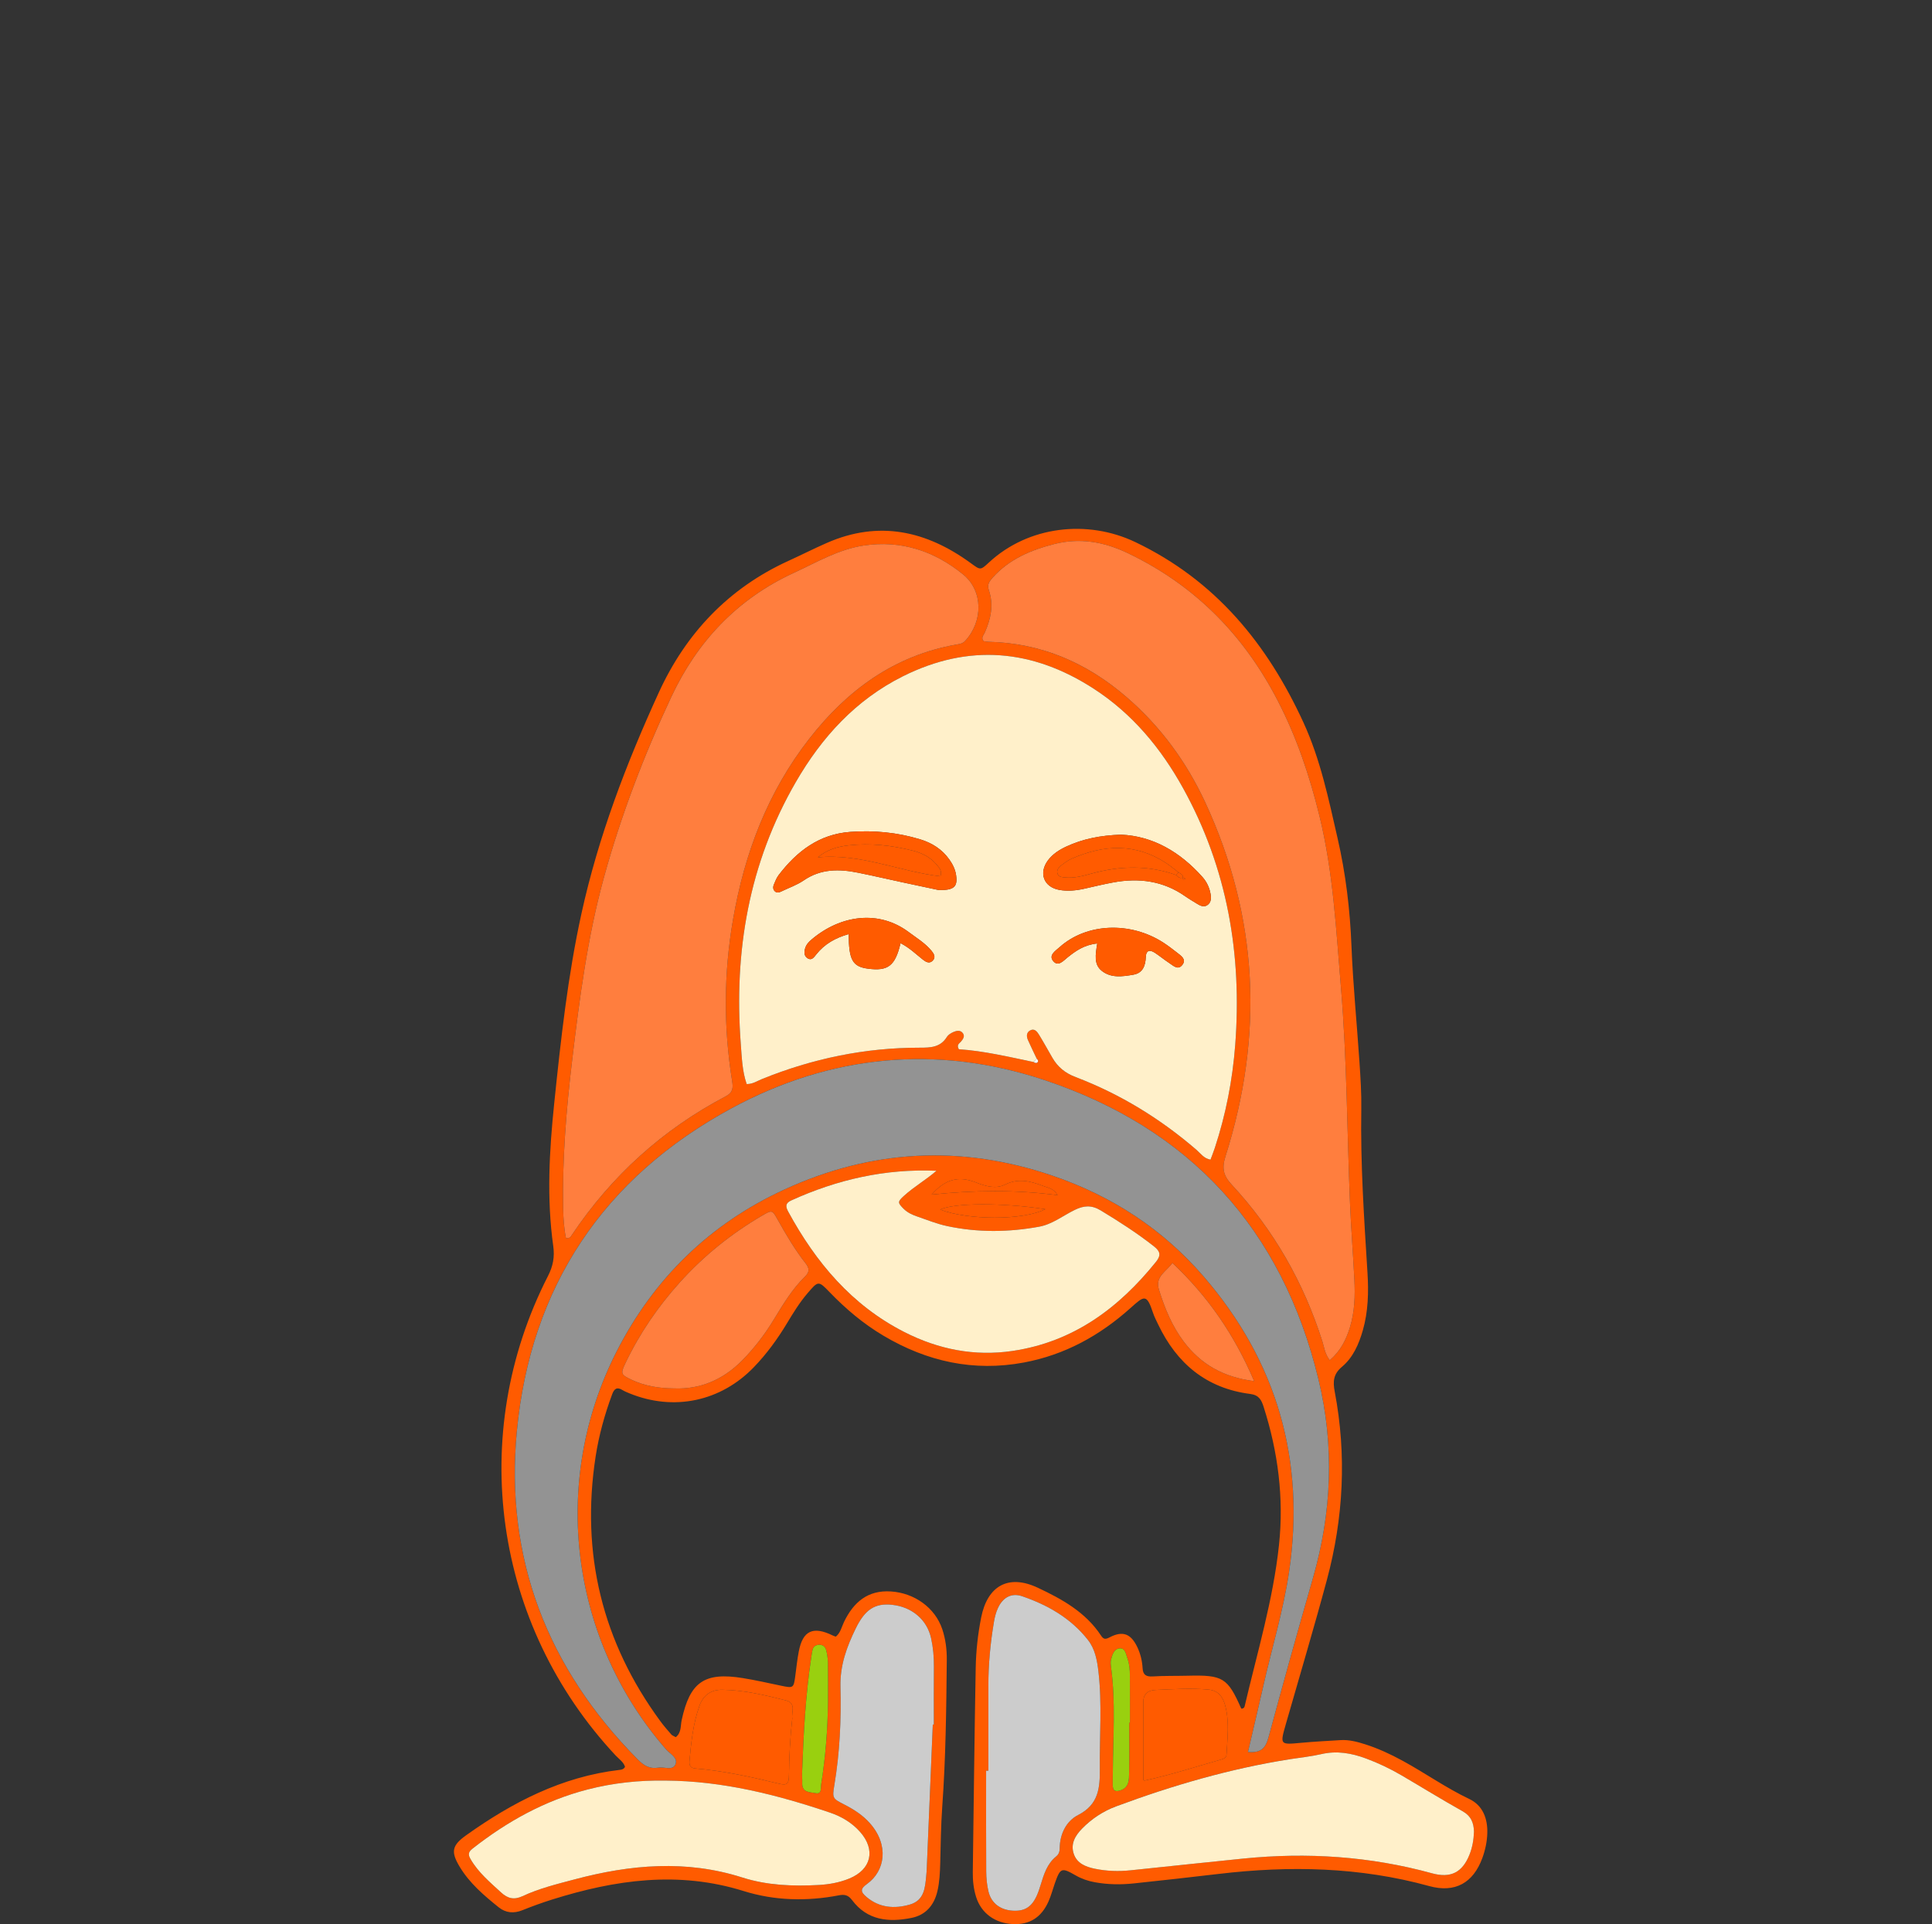 <svg xmlns="http://www.w3.org/2000/svg" viewBox="0 0 2515.45 2505.59"><rect x="0" y="0" width="2515.45" height="2505.59" fill="#333333" stroke="none"/><defs><style>      .cls-1 {        fill: #ccc;      }      .cls-1, .cls-2, .cls-3, .cls-4, .cls-5, .cls-6, .cls-7, .cls-8 {        stroke-width: 0px;      }      .cls-2 {        fill: #99d00f;      }      .cls-3 {        fill: none;      }      .cls-4 {        fill: #fff0ca;      }      .cls-5 {        fill: #fffdfc;      }      .cls-6 {        fill: #ff5b00;      }      .cls-7 {        fill: #939393;      }      .cls-8 {        fill: #ff7e3e;      }    </style></defs><g id="Capa_6" data-name="Capa 6"><g><path class="cls-6" d="M813.81,2300.86c-1.9-6.46-7.9-10.26-12.38-15.05-158.71-170.07-193.79-417.15-87.99-624.16,6.59-12.89,8.88-24.81,6.89-39-8.71-62.03-5.14-124.27,1.27-186.07,8.59-82.82,17.6-165.66,35.52-247.26,21.95-99.96,58.25-194.89,100.58-287.44,35.18-76.93,90.66-135.86,168.81-171.52,16.77-7.65,33.22-16,50.09-23.4,67.57-29.63,129.32-15.85,186.92,26.03,13.04,9.48,12.67,10,24.24-.7,51-47.16,127.8-56.37,190.73-26.24,103.97,49.79,171.46,132.2,218.58,234.75,22.22,48.35,32.72,99.66,44.48,150.88,10.59,46.11,16.16,92.63,18.04,139.93,2,50.48,7.06,100.83,10.41,151.26,1.36,20.44,2.73,40.96,2.39,61.42-1.18,71.14,3.62,142.01,8.05,212.92,1.59,25.36,1,50.55-6.07,75.19-5.16,18.01-12.73,35.33-27.1,47.38-11.37,9.54-11.97,19.27-9.49,32.28,15.74,82.62,11.48,164.67-10.28,245.62-16.83,62.62-35.43,124.77-53.26,187.12-7.86,27.48-7.9,27.25,20.05,24.63,16.95-1.59,33.98-2.41,50.97-3.49,11.12-.7,21.7,2.12,32.14,5.43,16.98,5.38,33.04,12.88,48.68,21.39,29.34,15.98,56.6,35.42,86.95,49.84,17.52,8.32,24.02,25.46,23.43,44.64-.34,10.96-2.61,21.68-6.37,32.03-11.85,32.62-35.57,46.02-69.24,36.73-90.42-24.95-181.98-26.77-274.39-15.8-36.62,4.35-73.29,8.37-109.96,12.3-17.04,1.83-34.08,1.6-51.04-1.48-8.85-1.61-17.16-4.45-24.93-8.91-18.41-10.57-19.97-10.01-27.17,10.4-2.72,7.72-4.76,15.72-8.05,23.18-9.32,21.18-24.8,30.85-46.58,29.81-23.2-1.11-41.17-14.12-47.82-35.32-3.28-10.46-4.48-21.37-4.33-32.38,1.22-88.79,2.17-177.58,3.81-266.35.4-21.82,2.83-43.64,7.08-65.12,8.25-41.65,35.7-56.69,73.68-38.85,31.59,14.84,62.23,31.78,82.3,62.18,3.25,4.93,5.53,5.46,11.28,2.45,17.01-8.9,27.63-4.81,35.98,12.55,4.18,8.7,6.41,18.04,6.96,27.66.5,8.84,4.79,11.22,13.33,10.69,14.98-.93,30.04-.55,45.07-.92,46.23-1.15,52.27,2.51,70.07,42.86,2.17.07,3.88-.89,4.37-2.96,16.32-69.75,37.13-138.61,44.74-210.12,6.52-61.26-1.23-121.31-20.02-179.96-2.8-8.75-5.93-15.27-17.36-16.73-57.12-7.26-95.81-39.72-120.09-90.81-2.34-4.93-4.9-9.83-6.6-14.99-8.3-25.09-11.44-22.09-29.34-6.02-39.92,35.82-85.51,60.92-138.67,70.87-65.49,12.26-126.18-1.24-182.91-34.9-26.02-15.44-48.94-34.76-69.92-56.51-14.79-15.33-14.89-15.2-29.08,1.41-10.26,12-18.46,25.4-26.56,38.86-12.37,20.56-26.42,39.85-43.08,57.15-43.1,44.76-104.33,57.67-161.85,34.22-3.16-1.29-6.38-2.57-9.27-4.34-7.18-4.38-10.71-1.94-13.47,5.52-9.75,26.35-17.26,53.33-21.52,81.04-19.47,126.41,8.54,241.37,84.24,344.57,4.43,6.04,9.38,11.73,14.31,17.38,1.25,1.43,3.39,2.07,5.79,3.46,7.46-5.7,6.09-14.65,7.67-22,10.71-49.73,29.41-63.02,79.53-54.94,16.83,2.72,33.49,6.52,50.2,10.01,15.61,3.26,16.1,2.98,18.16-12.31,1.45-10.83,2.57-21.72,4.63-32.44,5.2-27.13,18.71-33.28,44.34-20.64,1.17.58,2.46.92,3.87,1.43,6.19-4.96,7.54-12.74,10.76-19.36,12.4-25.51,30.73-41.41,60.91-39.49,30.86,1.96,57.62,21.33,66.93,49.14,4.37,13.06,6.02,26.65,5.88,40.38-.64,63.53-1.34,127.04-5.89,190.46-1.76,24.51-2,49.13-2.65,73.71-.33,12.33-.86,24.65-3.68,36.64-4.26,18.08-14.96,30.97-33.6,34.75-29.69,6.02-57.57,3.44-77.48-23.12-5.01-6.68-9.83-7.7-17.35-6.24-41.67,8.05-83.78,6.94-123.77-5.57-85.04-26.59-167.39-14.74-249.55,11.07-13.01,4.09-25.87,8.75-38.52,13.85-11.25,4.54-21.73,3.59-30.89-3.76-19.19-15.4-37.94-31.35-50.86-52.86-11.75-19.56-10.09-27.75,8.56-41.03,60.26-42.91,124.58-76.26,199.41-85.02,2.57-.3,5.37-.59,7.33-3.91ZM1345.77,1382.96c1.66,1,3.61,1.88,5.1.27,1.6-1.73.1-3.33-1.13-4.72-3.78-8.01-7.68-15.96-11.28-24.04-2.1-4.72-2.33-9.84,2.73-12.64,5.55-3.07,9.04,1.38,11.5,5.38,6.07,9.87,11.65,20.04,17.45,30.08,7.03,12.18,16.63,20.05,30.43,25.3,57.9,22.05,110.06,54.07,157.04,94.55,5.49,4.73,9.82,11.48,18.46,12.93,1.9-5.16,3.92-10.16,5.6-15.27,14.36-43.64,23.08-88.47,26.57-134.2,8.97-117.71-10.2-229.93-67.79-334.11-28.8-52.1-66.14-97.14-116.52-129.74-79.62-51.52-162.7-59.03-248.55-16-61.28,30.71-105.49,79.26-139.25,137.64-61.14,105.74-80.79,220.57-71.62,341.17,1.33,17.43,1.81,35.2,7.66,52.07,7.81.13,13.57-3.94,19.77-6.46,65.88-26.75,134.3-40.97,205.45-40.9,14.14.01,27-.3,35.43-14.01,1.66-2.7,5-4.78,8.01-6.16,4.41-2.02,9.71-3.28,12.98,1.54,2.66,3.91.01,7.65-2.81,10.9-1.98,2.29-5.88,3.98-2.57,9.76,32.34,2.16,64.76,9.83,97.35,16.65ZM1624.85,2281.4c17.62,1.7,23.17-5.9,26.73-19.04,18.75-69.15,37.91-138.2,57.75-207.05,24.73-85.84,28.26-172.44,7.31-259.11-47.29-195.65-167.49-327.17-357.85-390.11-139.38-46.08-277.53-32.72-406.63,37.25-166.24,90.1-261.31,232.04-279.2,420.15-15.79,165.91,39.84,308.93,157.37,427.6,7.81,7.89,15.59,12.72,26.73,10.72,7.59-1.36,18.4,4.19,22.23-3.97,4.1-8.74-6.8-13.77-11.85-19.55-123.53-141.3-152.39-346.45-64.55-518.54,48.48-94.99,121.22-166.06,218.33-210.76,113.63-52.31,229.96-58.59,348.79-18.15,77.45,26.36,143.77,69.59,197.03,131.26,95.69,110.81,132.68,239.53,111.37,384.46-7.45,50.69-22.54,99.79-33.78,149.7-6.27,27.83-12.89,55.58-19.78,85.15ZM736.85,1612.12c5.37.89,6.47-2.15,7.84-4.2,51.62-76.98,118.33-137.28,200.32-180.41,9.73-5.12,9.55-11.49,8.16-20.11-11.29-70.05-10.87-140.13,1.21-210,14.87-86.04,45.13-165.89,99.21-235.32,49.41-63.43,110.91-108.65,192.04-122.81,4.02-.7,7.78-1.26,10.91-4.63,23.51-25.3,23.72-65.11-2.46-86.5-37.43-30.59-80.86-45.12-129.68-37.74-32.93,4.98-61.44,21.99-91.15,35.7-73.37,33.86-125.47,89.27-159.22,161.35-35.62,76.05-65.59,154.52-87.87,235.65-21.4,77.91-31.74,157.77-41.27,237.81-7.6,63.83-12.87,127.7-11.7,192.01.24,13.38,1.11,26.67,3.65,39.21ZM1731.35,1771.26c14.16-12.24,21.26-26.76,26.15-42.48,6.38-20.5,6.94-41.69,5.87-62.89-1.65-32.72-4.25-65.4-5.63-98.13-3.96-94.08-3.93-188.24-11.86-282.25-6.31-74.8-9.93-149.45-27.94-222.96-12.76-52.09-29.47-101.87-54.01-149.55-44.33-86.12-108.43-151.24-196.25-193.04-30.9-14.71-62.24-19.95-95.38-11.43-30.12,7.74-58.19,19.53-79.67,43.44-4.38,4.87-7.67,9.17-5.25,16.2,6.63,19.27,2.77,37.64-5.25,55.63-1.49,3.34-5.27,6.68-1.42,11.11,1.85.27,3.85.77,5.87.81,69.22,1.51,128.68,27.5,180.5,72.3,44.06,38.1,77.78,84.26,102.16,136.85,69.52,149.92,76.12,303.91,26.41,460.63-5.05,15.92-2.94,25.27,8.2,37.29,54.62,58.93,93.55,127.25,117.86,203.91,2.44,7.7,3.17,16.15,9.65,24.56ZM1219.26,1524.56c-66.62-2.91-129.2,11.38-189.1,38.63-7.85,3.57-7.44,8.08-3.91,14.56,36,66.18,82.81,122.02,151.19,156.81,44.35,22.57,91.33,31.95,140.96,24.59,78.94-11.7,137.95-55.5,186.68-116.03,6.79-8.44,5.62-13.62-2.38-19.93-22.04-17.39-45.53-32.45-69.53-46.98-12.14-7.35-22.13-6.41-33.9-.66-15.3,7.47-29.17,18.66-46.15,21.79-39.92,7.35-80.1,7.76-119.93-.75-13.28-2.84-26.08-8.03-38.98-12.48-6.43-2.22-12.61-5.01-17.66-10-8.16-8.07-7.99-9.31.72-17.2,13.01-11.79,28.31-20.48,41.99-32.35ZM1919.11,2385.28c-.28-11.57-3.76-20.59-14.99-26.85-26.82-14.97-52.94-31.18-79.46-46.69-14.75-8.62-30.11-15.96-46.19-21.91-18.95-7.01-37.9-10.35-58.09-5.69-13.26,3.06-26.92,4.45-40.4,6.56-77.84,12.22-153.08,34.06-226.79,61.48-16.8,6.25-31.65,16.02-44.24,28.85-8.99,9.15-15.45,19.96-10.89,33.17,4.25,12.31,15.51,16.74,27.17,19.16,15.47,3.22,31.17,3.7,46.91,2.07,48.89-5.09,97.76-10.34,146.66-15.26,83.03-8.36,165-2.99,245.67,19.18,24.23,6.66,39.45-1.04,48.69-24.09,3.86-9.63,5.58-19.67,5.93-29.99ZM866.65,2318.63c-34.36-.58-68.18,2.99-101.48,11.56-55.82,14.37-104.88,41.69-149.95,77.04-5.75,4.51-5.86,7.96-2.62,13.58,10.11,17.53,25.37,30.19,39.93,43.62,8.54,7.88,16.9,9.8,27.81,4.7,21.72-10.17,45.04-15.8,68.12-21.93,72.45-19.23,144.79-25.72,218.04-2.36,32.01,10.21,65.78,11.62,99.45,9.74,13.75-.77,27.15-3.18,39.88-8.43,28.63-11.79,34.57-37.33,14.08-60.57-10.64-12.07-24.24-20.16-39.24-25.23-69.46-23.49-140.09-41.24-214.03-41.72ZM1286.85,2305.79c-.98,0-1.96,0-2.94,0,0,43.68-.16,87.37.13,131.05.06,8.81.88,17.83,2.97,26.37,3.7,15.14,15.36,23.78,31.28,24.81,15.83,1.03,25.06-4.72,31.88-20.2,1.92-4.36,3.4-8.93,4.79-13.5,4.2-13.77,8.43-27.54,20.29-37.06,3.61-2.9,4.42-6.59,4.48-10.83.26-18.62,8.73-35.15,23.9-42.92,26.81-13.72,28.6-35.15,28.32-60.74-.47-42.29,3.15-84.61-1.88-126.86-1.72-14.45-4.48-28.76-13.49-40.29-22.15-28.33-52.31-45.57-85.65-57-14.21-4.87-25.38,1.69-31.68,15.45-2.52,5.5-4.07,11.6-5.09,17.6-4.69,27.63-7.33,55.47-7.32,83.53.01,36.86,0,73.73,0,110.59ZM1214.5,2245.69c.46,0,.93,0,1.39-.01,0-25.26-.15-50.52.07-75.78.11-12.37-1.03-24.6-3.66-36.62-5.31-24.22-24.91-40.8-50.82-43.56-22.25-2.37-35.24,6.02-47.36,30.89-11.66,23.92-20.54,47.9-19.83,75.84,1.09,42.94-.88,85.99-8.05,128.62-2.83,16.83-1.91,17.08,13.33,24.91,12.24,6.29,23.69,13.65,32.9,24,25.39,28.51,20.01,62.4-3.58,79.24-9.01,6.44-8.7,10.3-.38,17.23,16.68,13.9,36.07,15.38,56.04,9.65,19.03-5.46,19.96-22.09,21.46-37.96.19-2.04.43-4.08.52-6.12,2.67-63.44,5.32-126.88,7.98-190.33ZM878.26,1807.98c32.93,1.27,62.96-11.09,87.8-36.24,15.9-16.1,29.58-33.96,41.34-53.28,12.07-19.84,23.99-39.85,40.74-56.23,6.26-6.12,5.71-10.83.6-17.37-13.91-17.77-25.34-37.2-36.33-56.89-6.96-12.46-7.29-12.55-19.79-5.24-40.38,23.6-76.45,52.57-107.73,87.38-28.45,31.67-52.28,66.51-70.61,104.99-6.5,13.66-5.97,14.93,7.82,21.47,16.95,8.03,34.97,11.31,56.16,11.4ZM1031.54,2237.69c-1.38-8.24,5.71-19.9-8.52-23.52-27.09-6.89-54.29-13.37-82.48-13.81-14.78-.23-24.85,7.03-29.74,20.59-8.38,23.29-10.91,47.76-13.1,72.24-.5,5.57,1.18,9.11,7.48,9.64,36.8,3.11,72.73,10.97,108.53,19.71,10.97,2.68,13.34.77,13.51-11.07.34-24.58,1.5-49.09,4.32-73.79ZM1488.72,2318.03c.44.16,1.13.67,1.67.55,33.89-7.35,66.86-18.06,100.17-27.56,3.6-1.02,6.16-2.56,6.38-6.61,1.16-21.73,4.04-43.51-2.17-65-3.12-10.79-9.5-18.17-21.16-19.25-23.14-2.14-46.33-.53-69.44.48-8.19.36-15.62,4.38-15.54,15.31.24,34,.09,68.01.09,102.08ZM1632.91,1798.49c-25.86-60.59-60.23-110.41-106.4-153.87-8.34,11.49-22.9,17.62-17.54,34.81,7.55,24.23,17.05,47.49,32.48,67.86,21.99,29.03,50.97,45.99,91.47,51.19ZM1078.06,2215.91c0-17.06.18-34.12-.11-51.17-.09-5.39-.98-10.88-2.33-16.11-1.08-4.19-4.37-7-9.05-6.81-4.44.18-7.83,2.22-8.77,6.96-.66,3.34-1.17,6.72-1.68,10.09-7.36,49.33-9.96,99.04-11.77,148.81-.17,4.77.3,9.56.14,14.33-.42,12.37,9.85,11.52,17.07,12.95,8.86,1.76,6.76-6.24,7.52-11.02,5.69-35.78,8.6-71.79,8.97-108.03ZM1470.25,2243.31h.88c0-20.44.09-40.87-.05-61.3-.05-7.49-.48-15.01-3.1-22.17-2.04-5.57-2.68-13.9-10.17-13.34-7.48.56-9.79,8.5-11.35,15.09-.76,3.19-.24,6.79.2,10.14,5.94,44.83,2.56,89.8,2.25,134.73-.04,6.13-.21,12.26-.13,18.39.11,8.13,4.81,8.56,10.92,6.19,10.56-4.09,10.2-13.74,10.39-22.33.47-21.79.15-43.6.15-65.4ZM1376.96,1556.3c-4.81-8.71-12.48-9.58-19.27-12.15-16.18-6.14-31.79-10.26-49.17-1.58-11.96,5.97-25.17,2.18-37.69-2.76-22.97-9.08-40.12-4.24-57.86,15.73,55.14-5.66,109.52-6.45,163.99.77ZM1361.05,1574.56c-56.56-8.63-119.19-8.22-136.95.54,36.5,13.92,107.92,14.24,136.95-.54Z"></path><path class="cls-4" d="M1345.77,1382.97c-32.58-6.84-65-14.51-97.34-16.67-3.31-5.78.58-7.47,2.57-9.76,2.82-3.26,5.47-7,2.81-10.9-3.27-4.81-8.57-3.56-12.98-1.54-3.01,1.38-6.35,3.46-8.01,6.16-8.43,13.71-21.3,14.02-35.43,14.01-71.15-.06-139.57,14.16-205.45,40.9-6.21,2.52-11.97,6.58-19.77,6.46-5.85-16.87-6.33-34.64-7.66-52.07-9.17-120.6,10.48-235.42,71.62-341.17,33.75-58.38,77.97-106.93,139.25-137.64,85.85-43.02,168.93-35.52,248.55,16,50.38,32.6,87.72,77.64,116.52,129.74,57.59,104.18,76.76,216.4,67.79,334.11-3.48,45.73-12.21,90.56-26.57,134.2-1.68,5.11-3.7,10.11-5.6,15.27-8.64-1.45-12.97-8.2-18.46-12.93-46.98-40.49-99.14-72.5-157.04-94.55-13.8-5.26-23.4-13.13-30.43-25.3-5.8-10.04-11.38-20.21-17.45-30.08-2.46-4.01-5.95-8.46-11.5-5.38-5.06,2.8-4.83,7.92-2.73,12.64,3.6,8.09,7.5,16.03,11.28,24.04-1.33,1.49-2.65,2.97-3.98,4.46ZM1222.06,1158.99c20.42.44,24.92-4.51,22.76-19.42-1.1-7.6-4.48-14.25-8.86-20.42-9.47-13.32-22.59-21.55-37.97-26.22-29.65-9-60-11.9-90.88-9.66-40.56,2.95-69.54,25.18-93.2,56.09-2.83,3.7-4.61,8.28-6.4,12.65-1.34,3.29-1.1,6.91,2.06,9.2,2.38,1.72,5.15.86,7.67-.36,9.8-4.75,20.38-8.37,29.26-14.46,22.16-15.2,46.02-14.97,70.68-9.98,19.35,3.91,38.58,8.38,57.88,12.54,17.29,3.73,34.59,7.38,47,10.03ZM1459.59,1086.88c-27.06.97-49.62,5.49-70.92,15.33-9.33,4.31-18.02,9.75-24.28,18.18-12.3,16.55-5.4,34.78,14.81,38.42,10.8,1.94,21.7.9,32.44-1.51,12.61-2.83,25.18-5.89,37.88-8.23,33.45-6.16,65.02-2.04,93.53,17.98,5,3.52,10.32,6.58,15.52,9.82,4.16,2.59,8.75,4.83,13.3,1.81,5.24-3.47,5.21-9.28,4.24-14.73-1.45-8.2-5.02-15.71-10.48-21.86-29.23-32.87-64.78-53.41-106.04-55.2ZM1172.52,1228.18c11.88,6.12,20.08,14.36,29.12,21.45,3.84,3.01,8.42,5.74,12.75,1.29,4.28-4.41,1.6-8.97-1.53-12.75-8.38-10.12-19.59-16.85-29.97-24.6-38.14-28.49-87.63-22.77-126.16,9.78-3.67,3.1-6.96,6.55-8.39,11.35-1.46,4.9-1.59,10.04,2.89,13,5.36,3.54,8.33-.8,11.47-4.79,10.84-13.76,25.24-21.77,42.33-26.55.05,33.6,5.06,42.37,24.88,45,26.25,3.48,35.57-3.36,42.6-33.18ZM1428.59,1228.56c-2.33,14.7-4.54,27.23,5.77,35.55,12.2,9.84,27.21,7.54,41.32,5.1,12.23-2.11,15.67-11.63,16.14-22.87.4-9.52,5.59-9.8,12.19-5.4,6.24,4.16,12.06,8.96,18.32,13.08,5.43,3.57,11.71,10.11,17.47,1.88,4.74-6.77-1.77-11.13-6.6-14.88-5.93-4.6-11.88-9.23-18.16-13.32-43.16-28.15-100.41-25.81-135.49,5.7-5.23,4.7-14.6,10.33-8.36,18.01,6.49,8,13.28-.32,18.95-4.83,10.61-8.43,21.47-16.22,38.44-18.01Z"></path><path class="cls-7" d="M1624.85,2281.4c6.88-29.57,13.51-57.32,19.78-85.15,11.24-49.91,26.33-99.01,33.78-149.7,21.3-144.93-15.68-273.65-111.37-384.46-53.26-61.67-119.58-104.9-197.03-131.26-118.83-40.44-235.16-34.16-348.79,18.15-97.11,44.7-169.85,115.78-218.33,210.76-87.84,172.09-58.98,377.24,64.55,518.54,5.05,5.77,15.94,10.8,11.85,19.55-3.83,8.16-14.63,2.61-22.23,3.97-11.14,2-18.91-2.83-26.73-10.72-117.53-118.67-173.15-261.68-157.37-427.6,17.9-188.11,112.97-330.04,279.2-420.15,129.1-69.97,267.25-83.33,406.63-37.25,190.37,62.94,310.56,194.47,357.85,390.11,20.95,86.67,17.42,173.27-7.31,259.11-19.84,68.85-39,137.89-57.75,207.05-3.56,13.14-9.11,20.74-26.73,19.04Z"></path><path class="cls-8" d="M736.85,1612.12c-2.54-12.54-3.41-25.83-3.65-39.21-1.17-64.31,4.1-128.19,11.7-192.01,9.53-80.04,19.87-159.9,41.27-237.81,22.28-81.13,52.25-159.59,87.87-235.65,33.76-72.08,85.86-127.49,159.22-161.35,29.71-13.71,58.21-30.73,91.15-35.7,48.82-7.38,92.25,7.15,129.68,37.74,26.17,21.39,25.96,61.2,2.46,86.5-3.13,3.37-6.89,3.93-10.91,4.63-81.13,14.16-142.63,59.39-192.04,122.81-54.09,69.43-84.35,149.29-99.21,235.32-12.07,69.87-12.5,139.95-1.21,210,1.39,8.61,1.57,14.99-8.16,20.11-81.99,43.13-148.7,103.43-200.32,180.41-1.37,2.05-2.47,5.09-7.84,4.2Z"></path><path class="cls-8" d="M1731.35,1771.26c-6.48-8.42-7.21-16.86-9.65-24.56-24.31-76.66-63.23-144.98-117.86-203.91-11.14-12.02-13.25-21.37-8.2-37.29,49.71-156.72,43.11-310.71-26.41-460.63-24.38-52.59-58.1-98.75-102.16-136.85-51.82-44.81-111.28-70.79-180.5-72.3-2.01-.04-4.01-.54-5.87-.81-3.86-4.43-.07-7.77,1.42-11.11,8.02-17.99,11.88-36.36,5.25-55.63-2.42-7.03.88-11.33,5.25-16.2,21.48-23.91,49.55-35.71,79.67-43.44,33.14-8.51,64.48-3.27,95.38,11.43,87.82,41.8,151.92,106.93,196.25,193.04,24.54,47.67,41.25,97.46,54.01,149.55,18.01,73.52,21.64,148.16,27.94,222.96,7.93,94.01,7.9,188.18,11.86,282.25,1.38,32.73,3.98,65.41,5.63,98.13,1.07,21.2.51,42.39-5.87,62.89-4.89,15.72-11.98,30.24-26.15,42.48Z"></path><path class="cls-4" d="M1219.26,1524.56c-13.67,11.87-28.97,20.57-41.99,32.35-8.71,7.89-8.88,9.12-.72,17.2,5.05,4.99,11.23,7.79,17.66,10,12.9,4.45,25.7,9.65,38.98,12.48,39.83,8.51,80.01,8.11,119.93.75,16.98-3.13,30.85-14.32,46.15-21.79,11.78-5.75,21.76-6.68,33.9.66,24,14.52,47.49,29.59,69.53,46.98,7.99,6.31,9.17,11.49,2.38,19.93-48.73,60.53-107.74,104.33-186.68,116.03-49.64,7.36-96.62-2.02-140.96-24.59-68.38-34.8-115.19-90.64-151.19-156.81-3.53-6.48-3.94-10.99,3.91-14.56,59.89-27.24,122.48-41.54,189.1-38.63Z"></path><path class="cls-4" d="M1919.11,2385.29c-.35,10.32-2.07,20.36-5.93,29.99-9.24,23.05-24.47,30.75-48.69,24.09-80.67-22.18-162.65-27.54-245.67-19.18-48.9,4.92-97.77,10.17-146.66,15.26-15.74,1.64-31.44,1.15-46.91-2.07-11.66-2.42-22.93-6.86-27.17-19.16-4.56-13.22,1.9-24.02,10.89-33.17,12.59-12.82,27.44-22.59,44.24-28.85,73.7-27.42,148.95-49.26,226.79-61.48,13.48-2.12,27.14-3.5,40.4-6.56,20.19-4.66,39.14-1.33,58.09,5.69,16.08,5.95,31.44,13.28,46.19,21.91,26.52,15.5,52.64,31.72,79.46,46.69,11.23,6.27,14.7,15.28,14.98,26.86Z"></path><path class="cls-4" d="M866.65,2318.63c73.94.48,144.57,18.23,214.03,41.72,15,5.07,28.6,13.16,39.24,25.23,20.5,23.25,14.55,48.78-14.08,60.57-12.73,5.24-26.13,7.66-39.88,8.43-33.67,1.87-67.44.47-99.45-9.74-73.25-23.36-145.6-16.88-218.04,2.36-23.08,6.13-46.4,11.76-68.12,21.93-10.91,5.11-19.27,3.18-27.81-4.7-14.56-13.43-29.82-26.09-39.93-43.62-3.24-5.62-3.13-9.07,2.62-13.58,45.07-35.35,94.12-62.67,149.95-77.04,33.3-8.57,67.12-12.14,101.48-11.56Z"></path><path class="cls-1" d="M1286.85,2305.79c0-36.86,0-73.73,0-110.59,0-28.06,2.63-55.9,7.32-83.53,1.02-5.99,2.57-12.1,5.09-17.6,6.3-13.76,17.47-20.32,31.68-15.45,33.34,11.43,63.5,28.67,85.65,57,9.01,11.52,11.77,25.84,13.49,40.29,5.03,42.25,1.41,84.57,1.88,126.86.28,25.59-1.51,47.02-28.32,60.74-15.17,7.77-23.64,24.3-23.9,42.92-.06,4.24-.87,7.93-4.48,10.83-11.86,9.52-16.08,23.29-20.29,37.06-1.39,4.56-2.87,9.14-4.79,13.5-6.82,15.48-16.05,21.23-31.88,20.2-15.92-1.03-27.58-9.67-31.28-24.81-2.09-8.53-2.91-17.55-2.97-26.37-.29-43.68-.13-87.37-.13-131.05.98,0,1.96,0,2.94,0Z"></path><path class="cls-1" d="M1214.5,2245.69c-2.65,63.44-5.31,126.88-7.98,190.33-.09,2.04-.33,4.08-.52,6.12-1.5,15.87-2.43,32.5-21.46,37.96-19.97,5.73-39.36,4.25-56.04-9.65-8.32-6.93-8.63-10.8.38-17.23,23.59-16.85,28.97-50.74,3.58-79.24-9.22-10.35-20.66-17.71-32.9-24-15.24-7.83-16.16-8.08-13.33-24.91,7.17-42.63,9.14-85.68,8.05-128.62-.71-27.94,8.17-51.91,19.83-75.84,12.12-24.87,25.11-33.26,47.36-30.89,25.91,2.76,45.51,19.34,50.82,43.56,2.64,12.02,3.77,24.24,3.66,36.62-.22,25.26-.07,50.52-.07,75.78-.46,0-.93,0-1.39.01Z"></path><path class="cls-8" d="M878.26,1807.98c-21.19-.09-39.22-3.36-56.16-11.4-13.8-6.54-14.32-7.81-7.82-21.47,18.33-38.48,42.16-73.32,70.61-104.99,31.28-34.81,67.35-63.79,107.73-87.38,12.5-7.31,12.83-7.22,19.79,5.24,10.99,19.69,22.42,39.12,36.33,56.89,5.11,6.54,5.66,11.25-.6,17.37-16.75,16.38-28.67,36.38-40.74,56.23-11.76,19.32-25.43,37.18-41.34,53.28-24.84,25.15-54.87,37.5-87.8,36.24Z"></path><path class="cls-6" d="M1031.54,2237.69c-2.82,24.7-3.98,49.2-4.32,73.79-.16,11.84-2.53,13.75-13.51,11.07-35.8-8.74-71.73-16.61-108.53-19.71-6.29-.53-7.97-4.07-7.48-9.64,2.19-24.48,4.72-48.94,13.1-72.24,4.88-13.56,14.95-20.82,29.74-20.59,28.18.43,55.38,6.92,82.48,13.81,14.23,3.62,7.15,15.28,8.52,23.52Z"></path><path class="cls-6" d="M1488.72,2318.03c0-34.07.15-68.08-.09-102.08-.08-10.93,7.35-14.95,15.54-15.31,23.11-1.02,46.3-2.62,69.44-.48,11.66,1.08,18.03,8.46,21.16,19.25,6.22,21.49,3.33,43.27,2.17,65-.22,4.04-2.78,5.58-6.38,6.61-33.31,9.5-66.27,20.21-100.17,27.56-.55.12-1.23-.39-1.67-.55Z"></path><path class="cls-8" d="M1632.91,1798.49c-40.5-5.2-69.48-22.17-91.47-51.19-15.43-20.37-24.93-43.64-32.48-67.86-5.35-17.19,9.2-23.32,17.54-34.81,46.18,43.46,80.55,93.28,106.4,153.87Z"></path><path class="cls-2" d="M1078.06,2215.91c-.38,36.25-3.28,72.25-8.97,108.03-.76,4.78,1.33,12.78-7.52,11.02-7.22-1.44-17.49-.59-17.07-12.95.16-4.77-.31-9.56-.14-14.33,1.81-49.77,4.4-99.48,11.77-148.81.5-3.37,1.01-6.75,1.68-10.09.94-4.75,4.33-6.79,8.77-6.96,4.68-.19,7.97,2.63,9.05,6.81,1.35,5.23,2.24,10.72,2.33,16.11.29,17.05.11,34.11.11,51.17Z"></path><path class="cls-2" d="M1470.25,2243.31c0,21.8.31,43.61-.15,65.4-.18,8.59.17,18.24-10.39,22.33-6.11,2.37-10.81,1.94-10.92-6.19-.08-6.13.08-12.26.13-18.39.31-44.93,3.69-89.9-2.25-134.73-.44-3.35-.96-6.95-.2-10.14,1.56-6.59,3.88-14.53,11.35-15.09,7.49-.56,8.13,7.77,10.17,13.34,2.62,7.15,3.05,14.68,3.1,22.17.14,20.43.05,40.87.05,61.3h-.88Z"></path><path class="cls-6" d="M1376.96,1556.3c-54.47-7.22-108.85-6.43-163.99-.77,17.73-19.98,34.89-24.81,57.86-15.73,12.52,4.95,25.73,8.73,37.69,2.76,17.39-8.67,32.99-4.55,49.17,1.58,6.79,2.57,14.46,3.44,19.27,12.15Z"></path><path class="cls-6" d="M1361.05,1574.56c-29.03,14.78-100.45,14.46-136.95.54,17.76-8.76,80.38-9.17,136.95-.54Z"></path><path class="cls-5" d="M1349.75,1378.51c1.23,1.39,2.73,2.99,1.13,4.72-1.49,1.6-3.43.73-5.1-.27,1.32-1.48,2.65-2.97,3.97-4.45Z"></path><path class="cls-6" d="M1222.06,1158.99c-12.41-2.65-29.71-6.3-47-10.03-19.3-4.16-38.53-8.63-57.88-12.54-24.65-4.99-48.51-5.22-70.68,9.98-8.88,6.09-19.46,9.71-29.26,14.46-2.52,1.22-5.29,2.08-7.67.36-3.16-2.29-3.41-5.91-2.06-9.2,1.78-4.37,3.57-8.96,6.4-12.65,23.66-30.91,52.65-53.14,93.2-56.09,30.88-2.24,61.23.66,90.88,9.66,15.38,4.67,28.49,12.9,37.97,26.22,4.38,6.17,7.76,12.82,8.86,20.42,2.15,14.91-2.34,19.86-22.76,19.42ZM1224.43,1141.12c2.53-7.46-1.79-11.42-5.17-15.46-8.19-9.79-19.31-15.08-31.3-18.09-27.2-6.82-54.77-9.9-82.85-6.78-14.83,1.64-28.57,5.63-40.26,15.63,55.54-5.38,106.37,18.45,159.59,24.7Z"></path><path class="cls-6" d="M1459.59,1086.88c41.26,1.79,76.81,22.33,106.04,55.2,5.46,6.15,9.03,13.66,10.48,21.86.96,5.45,1,11.26-4.24,14.73-4.56,3.02-9.14.78-13.3-1.81-5.2-3.24-10.52-6.3-15.52-9.82-28.5-20.02-60.08-24.14-93.53-17.98-12.7,2.34-25.27,5.4-37.88,8.23-10.74,2.41-21.64,3.45-32.44,1.51-20.21-3.64-27.11-21.87-14.81-38.42,6.26-8.42,14.95-13.87,24.28-18.18,21.3-9.84,43.86-14.37,70.92-15.33ZM1540.72,1142.37c-1,1.37-.9,2.57.47,2.89.62.14,1.47-.71,2.22-1.11-1.04-.47-2.07-.95-3.11-1.42.05-3.97-3.26-5.01-5.83-6.69-5.4-4.1-10.59-8.54-16.25-12.24-39.75-26.03-80.95-24.07-122.76-5.72-4.91,2.16-9.38,5.51-13.69,8.78-3.29,2.49-6.23,5.99-5.03,10.44,1.29,4.79,5.9,4.88,9.99,5.29,11.82,1.18,23.14-1.91,34.22-4.97,37.09-10.24,73.85-11.3,110.46,1.84,2.51,2.86,5.26,5,9.31,2.92Z"></path><path class="cls-6" d="M1172.52,1228.18c-7.03,29.82-16.35,36.66-42.6,33.18-19.83-2.63-24.84-11.4-24.88-45-17.09,4.78-31.49,12.79-42.33,26.55-3.14,3.98-6.11,8.33-11.47,4.79-4.48-2.96-4.35-8.1-2.89-13,1.43-4.8,4.72-8.25,8.39-11.35,38.53-32.55,88.02-38.27,126.16-9.78,10.37,7.75,21.59,14.47,29.97,24.6,3.13,3.78,5.81,8.34,1.53,12.75-4.32,4.45-8.91,1.72-12.75-1.29-9.04-7.09-17.24-15.33-29.12-21.45Z"></path><path class="cls-6" d="M1428.59,1228.56c-16.96,1.8-27.83,9.58-38.44,18.01-5.67,4.51-12.46,12.82-18.95,4.83-6.24-7.69,3.14-13.31,8.36-18.01,35.08-31.51,92.33-33.85,135.49-5.7,6.28,4.1,12.23,8.72,18.16,13.32,4.83,3.75,11.34,8.12,6.6,14.88-5.77,8.23-12.05,1.69-17.47-1.88-6.26-4.12-12.08-8.91-18.32-13.08-6.6-4.4-11.79-4.12-12.19,5.4-.48,11.24-3.91,20.76-16.14,22.87-14.11,2.44-29.13,4.73-41.32-5.1-10.31-8.31-8.1-20.84-5.77-35.55Z"></path><path class="cls-6" d="M1224.43,1141.12c-53.21-6.25-104.04-30.08-159.59-24.7,11.69-10,25.43-13.99,40.26-15.63,28.08-3.11,55.66-.04,82.85,6.78,11.99,3.01,23.12,8.3,31.3,18.09,3.37,4.04,7.7,7.99,5.17,15.46Z"></path><path class="cls-6" d="M1531.41,1139.46c-36.61-13.14-73.37-12.09-110.46-1.85-11.08,3.06-22.4,6.15-34.22,4.97-4.09-.41-8.7-.5-9.99-5.29-1.2-4.45,1.75-7.95,5.03-10.44,4.31-3.27,8.78-6.62,13.69-8.78,41.81-18.35,83.01-20.31,122.76,5.72,5.66,3.71,10.84,8.15,16.25,12.24-1.02,1.14-2.04,2.28-3.06,3.43Z"></path><path class="cls-6" d="M1534.47,1136.03c2.58,1.68,5.89,2.72,5.83,6.69l.42-.36c-4.06,2.08-6.8-.05-9.32-2.91,1.02-1.14,2.04-2.28,3.06-3.42Z"></path><path class="cls-6" d="M1540.31,1142.73c1.04.47,2.07.95,3.11,1.42-.75.4-1.6,1.25-2.22,1.11-1.37-.32-1.48-1.52-.47-2.89,0,0-.42.36-.42.36Z"></path></g></g><g id="Capa_2" data-name="Capa 2"><rect class="cls-3" x="0" width="2500" height="2500"></rect></g></svg>